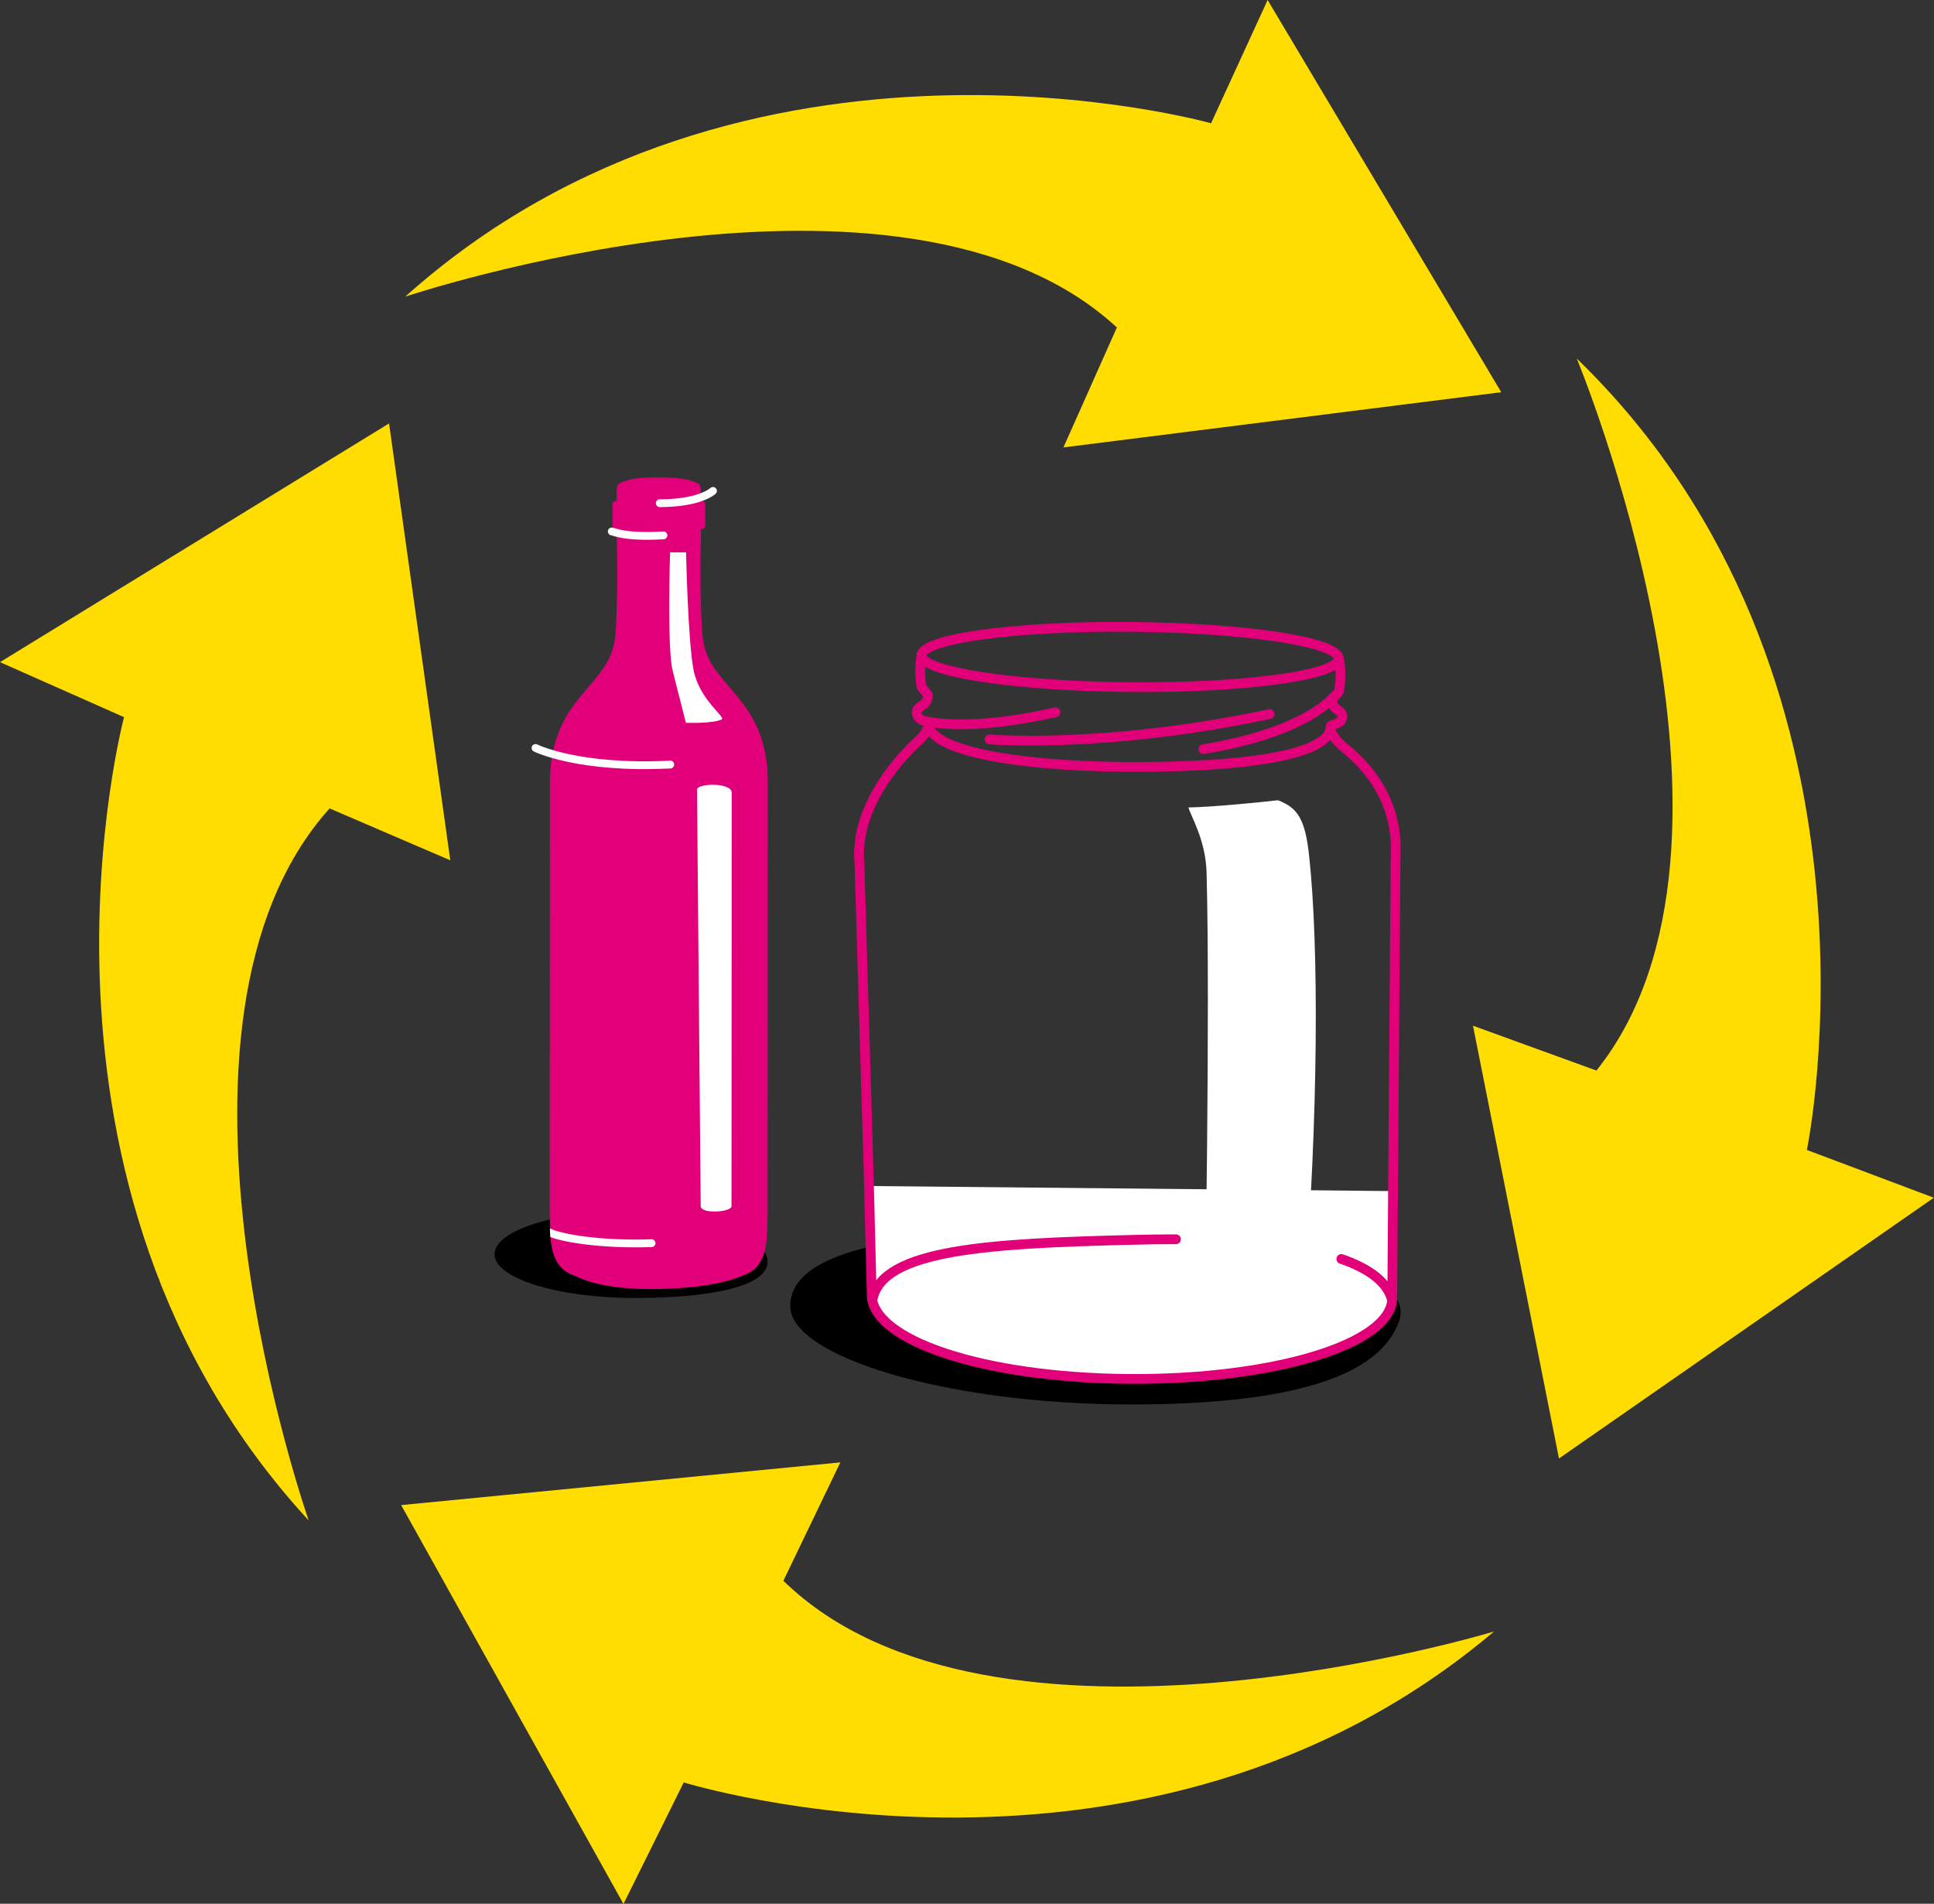 <?xml version="1.0" encoding="UTF-8"?>
<svg xmlns="http://www.w3.org/2000/svg" xmlns:xlink="http://www.w3.org/1999/xlink" version="1.1" id="Ebene_1" x="0px" y="0px" viewBox="0 0 991.7 976.1" style="enable-background:new 0 0 991.7 976.1;" xml:space="preserve">
<rect x="0" y="0" width="991.7" height="976.1" fill="#333333" stroke="none"/>
<style type="text/css">
	.st0{fill:#FFDD00;}
	.st1{fill:#FFFFFF;}
	.st2{fill:none;stroke:#E2007A;stroke-width:5;stroke-linecap:round;stroke-linejoin:round;stroke-miterlimit:10;}
	.st3{fill:#E2007A;}
	.st4{fill:none;stroke:#FFFFFF;stroke-width:4;stroke-linecap:round;}
</style>
<g id="K2">
	<path class="st0" d="M207.8,152.1c0,0,255.2-85.6,364.9,15.8l-27.4,61.5l224.5-28.3L650,0l-29,63.2C621,63.2,382.4-4.2,207.8,152.1   z"></path>
	<path class="st0" d="M808.5,183.8c0,0,103.5,248.5,10.1,365.1l-63.3-23l44.1,221.9l192.2-133.7l-65.1-24.5   C926.6,589.6,976.8,346.9,808.5,183.8z"></path>
	<path class="st0" d="M766.1,836.5c0,0-257.5,78.4-364.4-26l29.2-60.7l-225.2,21.9l114,204.5l30.9-62.3   C350.6,913.8,587.2,987.8,766.1,836.5z"></path>
	<path class="st0" d="M158.3,779.6c0,0-89.2-254,10.7-365.1l61.9,26.6l-31.4-224L0,339.5l63.6,28.2   C63.6,367.8-0.4,607.3,158.3,779.6z"></path>
</g>
<g id="Plastiktüte">
</g>
<g>
	<g id="Weck">
		<path d="M717.3,677.7c-8.6,23.5-42.9,42.4-137.3,42.4s-174.8-24.5-174.8-50.4c0-28.9,58-39.3,152.4-39.3S727.3,650.6,717.3,677.7z    "></path>
		<g>
			<path class="st1" d="M445.6,608.1l1.9,57.6c0,0,0.6,38.9,130.9,41s135.4-40.1,135.4-40.1l0.4-55.9L445.6,608.1z"></path>
			<g>
				<path class="st2" d="M507.4,379.1c0,0,59.2,5,143.6-13"></path>
				<path class="st2" d="M683.8,357.3c0,0-13.2,18-66.7,26.8"></path>
				<path class="st2" d="M475,369.8c0,0,20.9,5.7,66.2-4.6"></path>
				<path class="st2" d="M682.4,372.4c-0.1,15.2-46.5,21.2-105.6,20.8c-59-0.5-100.8-9.1-100.7-22.3"></path>
				<path class="st2" d="M472.6,335.6c0,0-1.6,7.3-0.1,16.4c0.1,0.3,0.3,0.5,0.8,1.2c0.3,0.5,1.2,1.2,1.9,2.2      c1.6,2.2-0.3,5.1-2.6,6.5c-1.7,1-3.3,2.6-2.2,4.9c0,0,0.8,2.3,4.6,3.2c1.2,0.3,1,1.7,1,1.7c0.3,1.9-2.7,6-4,7l-1.8,1.8      c-3.6,3.2-32.5,30.4-29.5,62.2l4.8,161.4l1.5,59.6c-0.2,23.4,56.9,42.7,131.5,43.3c74.6,0.6,135.2-17.9,135.4-41.3l0.4-54.7      l1.3-169.5l0.1-5.3c0.5-33.7-24.2-50.8-27.7-54l-1.8-1.8c-1.3-1.1-4.3-5.2-3.9-7c0.1-0.6-0.1-1.4,1.1-1.7      c3.9-0.9,4.6-2.9,4.6-2.9c1.1-2.3-0.6-3.9-2.2-4.9c-2.4-1.4-3.4-4.1-1.8-6.3c0.7-1,1.6-1.7,1.9-2.2c0.5-0.7,0.7-0.9,0.8-1.2      c1.5-9.2-0.1-16.4-0.1-16.4"></path>
				<path class="st2" d="M472.6,336c0.1-8.5,48-15.1,107-14.6c59,0.5,106.9,7.7,106.8,16.3c0,8.5-48,15.1-107,14.6      C520.3,351.8,472.5,344.5,472.6,336"></path>
				<path class="st2" d="M687.8,645.5c14.5,5,23.7,12,26,21.1"></path>
				<path class="st2" d="M447.5,665.8c5.5-25.2,59.6-28.3,133.4-30.1c7.6-0.2,15-0.3,22.1-0.3"></path>
			</g>
			<path class="st1" d="M655.3,410.3c-8.7,1-33.2,3.5-45.9,3.7c1.1,4.3,8.9,16.7,9.3,33.5c1.9,71.2-0.9,226.1-0.9,226.1     s41-1.2,51.1-12.2c7-87.9,7.5-175.5,2.4-222.4C669.3,419.7,665.2,414.1,655.3,410.3z"></path>
		</g>
	</g>
	<g id="Wein">
		<path d="M393.6,647c0,12.4-28.5,18.5-68.1,18.5s-71.9-10.1-71.9-22.4c0-12.4,32.2-22.4,71.9-22.4S393.6,634.6,393.6,647z"></path>
		<path class="st3" d="M322.3,246.1c-6.4,2.1-6.1,1.1-6.1,10.8h-0.4c-1,0-1.7,0.8-1.7,1.7v11c0,1,0.8,1.7,1.7,1.7h0.5    c0,14.7,0.1,2.9,0.2,18.2c0.1,12.1-0.1,24.3-0.9,35.2c-0.5,6.9-2.5,12.6-6.2,17.9c-5.8,8.4-14,15.8-19.3,25.2    c-5.2,9.3-8.1,20.1-8.1,32.9c0,15.1-0.1,201.2-0.1,201.2v13.5c0,0-0.1,5.2,0.1,11.2c0.3,8.9-0.3,22.6,11.7,27.1    c3.4,1.3,13.8,7.8,43.9,7.2c30.1-0.6,40.9-6,44.2-7.2c11.9-4.5,11.4-18.3,11.7-27.1c0.2-5.9,0.1-11.2,0.1-11.2v-13.5    c0,0,0.1-186.1,0.1-201.2c0-12.8-2.8-23.7-8.1-32.9c-5.4-9.5-13.5-16.9-19.3-25.2c-3.7-5.3-5.7-11.1-6.2-17.9    c-0.8-11-1-23.1-0.9-35.2c0.1-15.4,0.2-3.5,0.2-18.2h0.5c1,0,1.7-0.8,1.7-1.7v-11c0-1-0.8-1.7-1.7-1.7h-0.4    c-0.1-9.6,0.3-8.6-6.2-10.7c-3.2-1.1-9.6-1.4-15.9-1.4C331.3,244.7,325.4,245.1,322.3,246.1"></path>
		<path class="st1" d="M357.4,404.9c0,3.4,1.9,209.3,1.9,213.5c0,4.2,15.8,3.2,15.8,0s0.1-206.7,0.1-212S357.4,401.5,357.4,404.9"></path>
		<path class="st1" d="M355.6,343.3c-2.9-15.5-3.8-60.1-3.8-60.1h-8.2c0,0-1.6,49,1.3,60.6l6.8,26.8c0,0,13.4,0.5,18.4-1.7    C372.1,367.4,358.5,358.8,355.6,343.3z"></path>
		<path class="st4" d="M313.7,272.5c0.6-0.2,5.6,3.2,26.5,2"></path>
		<path class="st4" d="M365.6,251.7c0,0-6.5,6.3-27.3,6.3"></path>
		<path class="st4" d="M281.2,631.7c6.4,3.1,26.8,6.6,52.9,5.7"></path>
		<path class="st4" d="M274.6,383.5c0,0,21.8,10.9,69.1,8.5"></path>
		<polygon points="281.9,628.3 282.2,635.3 277,634.6 275,630.8   "></polygon>
	</g>
	<g id="Plastiktüte_00000144340072584772407460000008009468974166652346_">
	</g>
</g>
</svg>
